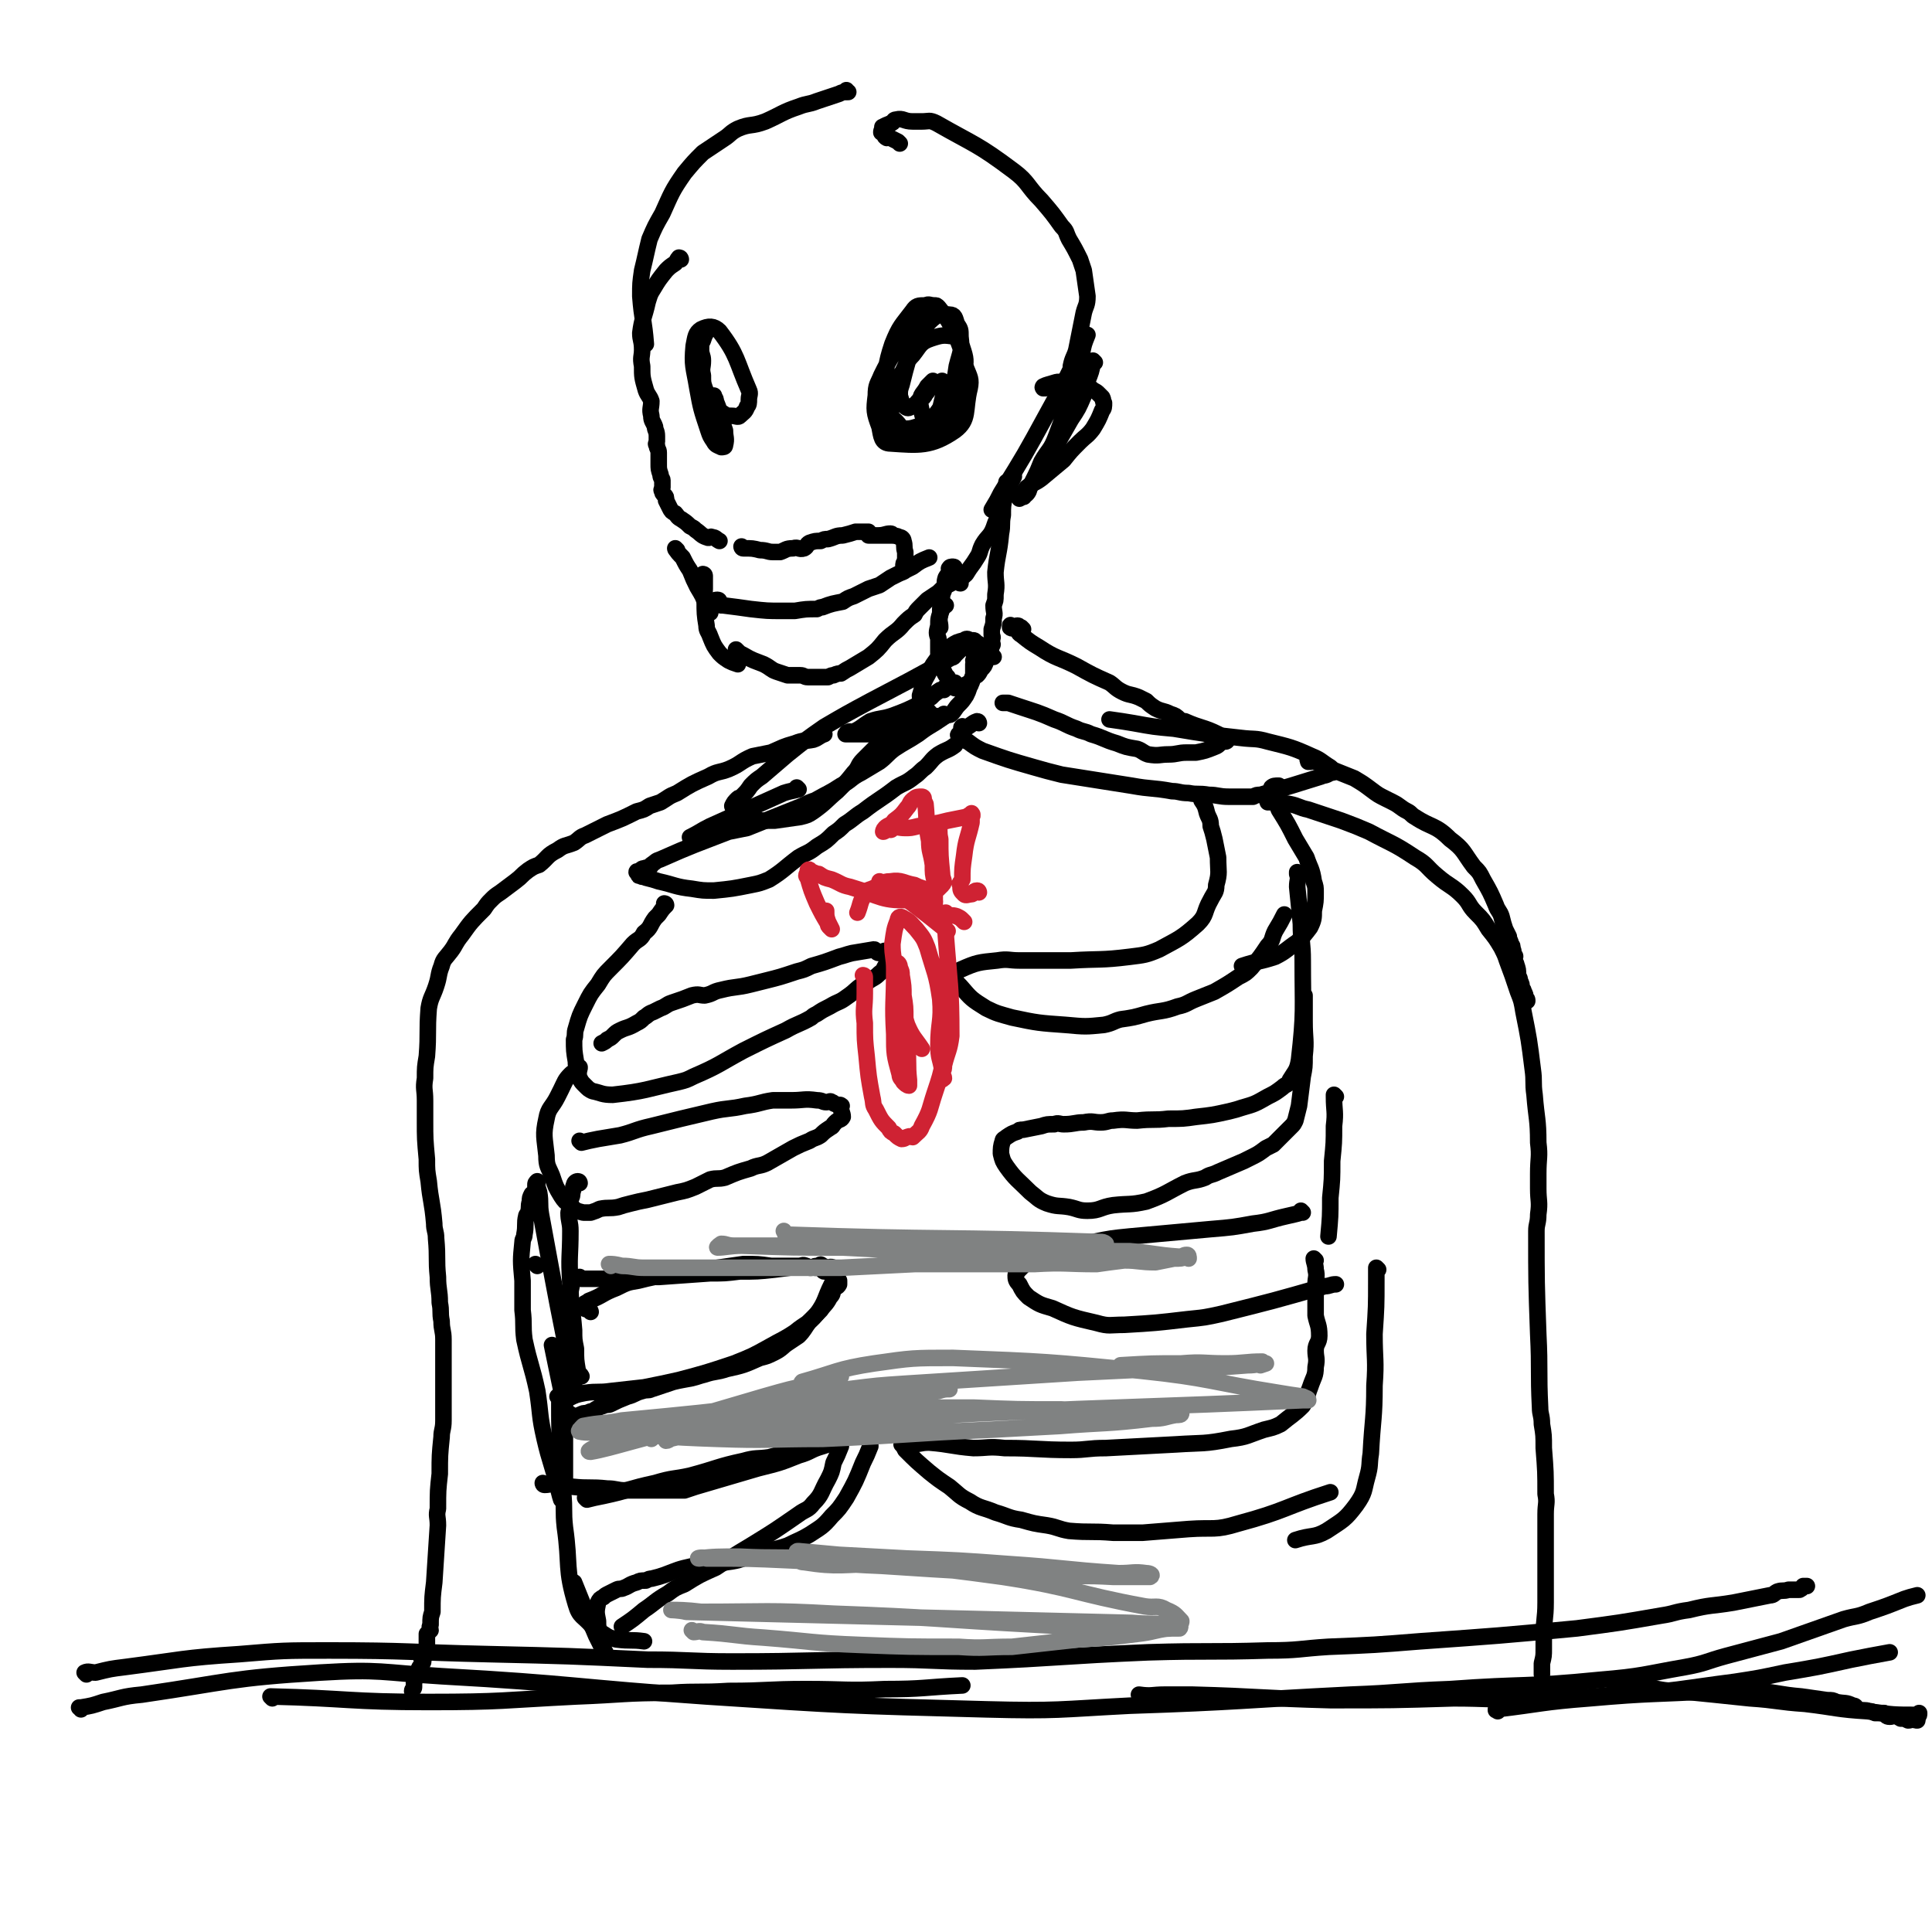 <svg viewBox='0 0 1050 1050' version='1.1' xmlns='http://www.w3.org/2000/svg' xmlns:xlink='http://www.w3.org/1999/xlink'><g fill='none' stroke='#000000' stroke-width='9' stroke-linecap='round' stroke-linejoin='round'><path d='M461,50c0,0 -1,0 -1,-1 0,0 0,1 1,1 0,0 0,0 0,0 -3,0 -3,0 -5,1 -6,2 -6,2 -12,4 -5,2 -5,1 -10,3 -9,3 -9,4 -18,8 -8,3 -8,1 -15,4 -4,2 -4,3 -7,5 -6,4 -6,4 -12,8 -5,5 -5,5 -10,11 -7,10 -7,11 -12,22 -4,7 -4,7 -7,14 -2,8 -2,9 -4,17 -1,7 -1,7 -1,14 1,13 2,13 3,26 '/><path d='M370,141c0,0 -1,0 -1,-1 0,0 0,1 1,1 0,0 0,0 0,0 0,0 0,-1 -1,-1 -1,1 -1,2 -2,3 -3,2 -3,2 -5,4 -4,5 -4,5 -7,10 -2,3 -2,4 -3,7 -2,9 -3,9 -4,17 0,4 1,4 1,9 0,4 -1,4 0,9 0,6 0,6 2,13 1,3 2,3 3,6 0,4 -1,4 0,8 0,3 1,3 2,6 0,2 1,2 1,5 0,1 0,1 0,3 0,1 -1,1 0,2 0,2 1,2 1,4 0,2 0,2 0,4 0,1 0,1 0,2 0,3 0,3 1,6 0,2 1,2 1,3 0,1 0,1 0,2 0,1 0,1 0,2 0,1 -1,1 0,2 0,1 0,1 1,2 1,1 1,1 1,3 1,2 1,2 2,4 1,2 1,2 3,3 1,1 1,2 3,3 3,2 3,2 5,4 2,1 2,1 3,2 3,2 3,3 6,4 2,1 2,-1 3,0 2,0 2,1 4,2 '/><path d='M404,298c0,0 -1,-1 -1,-1 0,0 0,1 1,1 0,0 0,0 0,0 5,0 5,0 9,1 4,0 4,1 7,1 2,0 2,0 4,0 3,-1 3,-2 7,-2 3,-1 3,1 6,0 2,-1 1,-2 3,-3 3,-1 3,-1 6,-1 2,-1 2,-1 4,-1 4,-1 4,-2 8,-2 4,-1 4,-1 7,-2 4,0 4,0 7,0 '/><path d='M383,313c0,0 -1,-1 -1,-1 0,0 1,0 1,1 0,3 0,3 0,7 0,3 -1,3 0,7 0,6 0,7 1,13 0,3 1,3 2,6 2,5 2,5 5,9 2,2 2,2 5,4 2,1 2,1 5,2 '/><path d='M391,327c0,0 0,-1 -1,-1 -2,0 -3,1 -4,1 0,0 1,-1 2,0 1,0 0,1 1,1 2,1 2,1 4,1 8,1 8,1 15,2 9,1 9,1 17,1 4,0 4,0 7,0 6,-1 6,-1 12,-1 2,-1 2,-1 3,-1 5,-2 6,-2 11,-3 3,-2 3,-2 6,-3 2,-1 2,-1 4,-2 2,-1 2,-1 4,-2 3,-1 3,-1 6,-2 3,-2 3,-2 6,-4 2,-1 2,-1 4,-2 2,-1 3,-1 4,-2 2,-1 2,-1 4,-2 4,-3 4,-3 9,-5 '/><path d='M401,354c0,0 -1,-1 -1,-1 0,0 0,1 1,1 0,0 0,0 0,0 1,1 1,1 3,2 5,3 6,3 11,5 4,2 4,3 7,4 3,1 3,1 6,2 2,0 2,0 4,0 2,0 2,0 3,0 2,0 2,1 4,1 4,0 4,0 7,0 2,0 2,0 4,0 2,-1 2,-1 3,-1 2,-1 3,-1 4,-1 3,-2 3,-2 5,-3 5,-3 5,-3 10,-6 5,-4 5,-4 9,-9 5,-5 6,-4 10,-9 3,-3 3,-3 6,-5 1,-2 1,-2 3,-4 2,-2 2,-2 4,-4 3,-2 3,-2 6,-4 3,-3 3,-3 7,-5 '/><path d='M485,291c0,0 0,-1 -1,-1 -3,0 -3,1 -7,1 -1,0 -1,0 -2,0 0,0 0,0 -1,0 0,0 0,0 -1,0 0,0 0,0 -1,0 0,0 0,0 1,0 1,0 1,0 2,0 3,0 3,0 5,0 2,0 2,0 3,0 3,0 4,0 6,1 1,0 2,1 2,2 1,3 0,3 1,6 0,3 0,3 0,5 -1,1 -1,1 -1,3 '/><path d='M522,317c0,0 -1,-1 -1,-1 0,0 0,1 1,1 0,0 0,0 0,0 0,0 -1,0 -1,-1 1,-2 2,-2 4,-4 3,-5 3,-4 6,-9 2,-3 1,-3 3,-7 3,-5 4,-4 6,-9 1,-3 1,-3 2,-5 1,-5 1,-5 3,-9 1,-2 1,-2 2,-4 1,-3 1,-3 2,-6 1,-2 1,-2 2,-4 '/><path d='M489,78c0,0 0,0 -1,-1 -2,-1 -2,-1 -4,-2 -1,-1 -1,0 -2,0 -2,-1 -1,-2 -2,-3 -1,0 -1,0 -1,0 0,-1 0,-1 1,-2 0,0 0,0 0,-1 0,0 -1,0 0,0 1,-1 2,-1 4,-2 2,0 1,-2 3,-2 4,-1 4,1 9,1 2,0 2,0 5,0 4,0 4,-1 8,1 21,12 22,11 42,26 8,6 7,8 15,16 6,7 6,7 11,14 3,3 2,3 4,7 3,5 3,5 6,11 1,3 1,3 2,6 1,7 1,7 2,14 0,5 -1,5 -2,9 -2,10 -2,10 -4,20 -1,4 -2,4 -3,9 '/><path d='M568,211c0,0 -1,-1 -1,-1 0,0 0,1 0,1 0,0 0,0 0,0 1,0 -1,0 0,-1 2,-1 3,-1 6,-2 3,-1 3,0 6,0 3,0 3,-1 6,0 3,0 3,1 6,2 2,1 2,1 3,2 2,1 2,1 3,2 1,1 1,1 2,2 1,2 0,2 1,3 0,2 0,3 -1,4 -2,5 -2,5 -5,10 -3,4 -4,4 -7,7 -5,5 -5,5 -9,10 -6,5 -6,5 -12,10 -4,3 -4,2 -8,5 -2,3 -2,3 -4,6 '/><path d='M595,197c0,0 -1,-1 -1,-1 0,0 0,1 0,1 0,0 0,0 0,0 1,0 0,-1 0,-1 0,0 0,1 0,1 0,0 0,0 0,0 -1,5 -1,5 -3,10 -1,4 -1,4 -2,8 -3,7 -3,7 -7,13 -4,7 -4,7 -8,14 -6,10 -7,10 -12,19 -2,3 -2,3 -3,6 -1,2 -2,2 -3,3 0,0 1,0 0,0 0,0 -1,0 -1,0 1,-1 2,-1 3,-3 2,-3 2,-3 4,-7 2,-4 2,-4 4,-9 4,-7 5,-6 8,-14 6,-16 6,-16 11,-33 2,-6 1,-6 3,-12 1,-5 1,-5 3,-10 0,0 -1,0 -1,0 0,0 0,0 0,0 0,1 1,1 0,2 -10,21 -10,21 -21,41 -12,22 -12,22 -25,43 -2,4 -2,4 -5,9 '/><path d='M502,173c0,0 -1,0 -1,-1 0,0 0,1 1,1 0,0 0,0 0,0 0,0 -1,0 -1,-1 0,0 0,1 1,1 0,0 0,0 0,0 -3,2 -4,1 -6,4 -6,7 -6,8 -11,16 -3,5 -3,5 -6,11 -2,5 -3,5 -3,11 -1,8 -1,9 2,17 1,5 1,9 6,9 15,1 22,2 35,-7 8,-6 5,-11 8,-23 1,-5 0,-6 -2,-11 -3,-12 -3,-12 -8,-23 -3,-5 -3,-5 -7,-10 -1,-1 -1,-1 -2,-1 -3,0 -3,-1 -5,0 -4,0 -5,0 -7,3 -6,8 -7,8 -11,18 -4,12 -3,13 -5,26 -1,6 -1,7 1,13 1,5 2,5 6,10 2,2 3,2 6,2 6,0 7,0 13,-3 4,-1 4,-2 7,-5 3,-3 3,-3 4,-6 3,-5 4,-5 6,-10 1,-5 1,-6 1,-12 1,-6 1,-7 -1,-13 -1,-3 -1,-5 -4,-6 -6,-1 -7,-1 -13,1 -6,2 -6,4 -10,9 -4,4 -3,5 -6,10 -3,5 -3,5 -5,11 -1,5 -1,5 -1,10 0,3 1,3 3,5 2,2 2,3 4,4 3,0 4,0 7,-1 4,-1 5,0 7,-3 7,-7 6,-8 11,-16 3,-7 3,-7 4,-14 2,-8 3,-8 2,-16 0,-4 0,-4 -2,-7 -1,-3 -1,-5 -4,-5 -6,-1 -8,1 -12,5 -5,3 -4,4 -7,10 -4,11 -4,11 -7,23 -1,3 -1,3 -1,6 1,3 1,5 3,6 1,1 2,1 3,0 3,-1 3,-2 5,-4 2,-1 2,-1 3,-3 2,-2 1,-2 3,-5 0,-1 1,-2 1,-2 -1,1 -2,2 -3,3 -2,4 -4,4 -4,9 1,6 3,15 6,13 4,-2 5,-11 8,-22 0,-1 -1,-1 -2,-3 '/><path d='M385,179c0,0 -1,0 -1,-1 0,0 0,1 1,1 0,0 0,0 0,0 -2,3 -2,3 -3,6 -1,2 -1,2 -1,5 0,3 1,3 1,6 0,4 -1,4 0,8 0,4 0,4 1,7 2,5 2,5 5,10 2,2 2,2 4,3 3,2 3,2 6,2 2,0 3,1 4,0 2,-2 3,-2 4,-5 1,-1 1,-2 1,-4 0,-2 1,-3 0,-5 -7,-16 -6,-19 -16,-32 -3,-3 -6,-3 -10,-1 -3,2 -3,4 -4,9 -1,11 0,11 2,23 2,11 2,11 6,23 1,3 1,3 3,6 1,2 2,2 4,3 1,0 2,0 2,-1 1,-4 0,-4 0,-8 -1,-3 -1,-3 -2,-6 -1,-5 -1,-5 -3,-10 0,-2 -1,-2 -2,-3 0,0 1,0 1,0 '/><path d='M548,263c0,0 -1,-1 -1,-1 0,0 0,1 0,1 0,0 0,0 0,0 0,4 0,3 -1,7 -1,5 -1,5 -1,10 -1,5 0,5 -1,10 -1,11 -2,11 -3,21 0,6 1,6 0,12 0,4 0,3 -1,6 0,4 1,4 0,7 0,3 0,3 -1,6 0,2 0,2 0,3 1,2 0,2 0,3 0,2 1,2 0,3 -1,4 -1,4 -3,8 -1,3 -1,3 -3,5 -1,2 -1,2 -2,3 -1,0 -1,0 -2,1 0,1 0,1 -1,2 -1,1 -1,1 -3,2 -1,1 -1,0 -2,1 0,0 0,1 -1,1 -1,0 -1,0 -2,0 0,0 0,0 -1,0 -1,-1 -1,-1 -2,-1 -1,-2 -1,-3 -2,-5 -1,-1 -1,-1 -2,-3 -1,-3 -1,-3 -2,-6 0,-2 0,-2 -1,-4 0,-4 0,-4 0,-8 -1,-3 -1,-3 0,-7 0,-4 0,-4 2,-9 0,-1 1,-1 2,-2 '/><path d='M519,309c0,0 0,-1 -1,-1 -1,0 -2,0 -2,1 -1,0 1,0 1,1 -1,2 -2,2 -3,4 -1,3 0,3 -1,6 0,2 -1,2 -1,4 -1,5 -1,5 -1,10 -1,4 0,4 0,7 '/><path d='M540,357c0,0 -1,0 -1,-1 -1,-1 0,-1 -1,-2 -1,-1 -1,0 -2,-1 -1,0 -1,0 -2,0 -1,-1 -1,-2 -2,-3 0,0 0,0 -1,0 -2,-2 -2,-2 -4,-2 -1,-1 -2,-1 -3,0 -4,1 -4,1 -7,3 -3,2 -4,2 -6,5 -4,5 -4,5 -7,11 -3,5 -2,5 -4,11 0,1 0,1 1,2 1,4 1,4 4,7 1,2 1,2 3,2 2,1 2,0 4,0 1,0 1,0 2,0 2,-1 2,0 3,-1 2,-2 2,-3 4,-5 2,-2 2,-2 4,-5 1,-2 1,-2 2,-5 1,-1 0,-1 1,-2 0,-2 0,-2 1,-4 0,-3 0,-3 0,-6 1,-1 0,-1 0,-2 1,-1 2,-1 2,-2 0,-1 -1,-1 -2,-2 0,0 0,0 0,0 '/><path d='M500,387c0,0 -1,-1 -1,-1 0,0 0,0 1,1 0,0 0,0 0,0 0,0 -1,-1 -1,-1 '/><path d='M484,397c0,0 0,-1 -1,-1 -3,1 -3,1 -7,2 -2,1 -2,1 -3,1 -3,0 -3,0 -6,0 -1,0 -1,0 -2,0 -1,0 -1,0 -2,0 -1,0 -1,0 -2,0 0,0 0,0 -1,0 0,0 -1,0 0,0 0,-1 0,-1 1,-1 1,-1 1,0 2,0 5,-2 5,-3 10,-6 6,-2 6,-1 12,-3 8,-3 8,-3 16,-7 2,-1 2,-1 5,-3 2,-2 2,-2 5,-4 1,0 1,0 2,0 1,-1 0,-1 1,-2 1,0 1,0 3,0 0,0 1,0 1,0 0,-1 -1,-1 0,-1 0,-1 0,0 1,0 0,0 0,0 0,0 -1,-1 0,-1 0,-1 '/><path d='M530,349c0,0 0,-1 -1,-1 -3,1 -3,2 -6,4 -2,2 -2,2 -4,4 -1,2 -2,1 -3,2 -22,12 -22,12 -43,23 -13,7 -13,7 -25,14 -10,7 -10,7 -20,15 -7,6 -7,6 -14,12 -3,2 -3,2 -6,5 -2,3 -2,3 -5,6 0,1 -1,0 -2,1 -2,2 -2,2 -3,4 0,0 0,1 1,1 1,2 1,2 2,3 1,1 1,2 3,2 5,1 5,1 10,2 4,0 4,0 7,0 7,-1 7,-1 14,-2 4,-1 4,-1 7,-3 7,-5 7,-6 13,-11 5,-5 5,-5 9,-10 3,-3 2,-4 5,-7 4,-4 4,-4 8,-8 7,-6 7,-6 14,-11 4,-3 4,-2 8,-4 '/><path d='M556,342c0,0 0,0 -1,-1 -1,0 -1,-1 -2,-1 -1,0 -2,1 -3,1 0,0 -1,-2 -1,-1 0,0 0,1 0,1 1,1 2,0 3,1 2,1 1,2 3,3 5,4 5,4 10,7 9,6 10,5 20,10 9,5 9,5 18,9 3,2 3,3 7,5 4,2 4,1 9,3 2,1 2,1 4,2 2,2 2,2 5,4 4,2 4,1 8,3 3,1 3,1 5,3 2,1 2,1 3,1 9,4 10,3 18,7 2,1 2,2 4,3 0,0 1,0 1,0 0,0 0,1 -1,1 0,0 0,-1 -1,0 -3,1 -2,2 -5,3 -5,2 -5,2 -10,3 -2,0 -2,0 -5,0 -5,0 -5,1 -10,1 -5,0 -5,1 -11,0 -3,-1 -3,-2 -6,-3 -6,-1 -6,-1 -11,-3 -7,-2 -7,-3 -14,-5 -4,-2 -4,-1 -8,-3 -6,-2 -6,-3 -12,-5 -9,-4 -10,-4 -19,-7 -3,-1 -3,-1 -6,-2 -1,0 -1,0 -3,0 '/><path d='M514,389c0,0 -1,-1 -1,-1 0,0 0,0 1,1 0,0 0,0 0,0 -3,2 -3,2 -6,4 -5,3 -5,3 -9,6 -6,4 -7,4 -13,8 -4,3 -4,4 -8,7 -5,3 -5,3 -10,6 -6,3 -5,4 -11,7 -6,4 -7,4 -14,8 -3,1 -3,1 -7,3 -5,2 -5,2 -10,4 -5,2 -5,2 -10,4 -5,2 -5,2 -10,4 -5,1 -5,1 -10,2 -18,7 -19,7 -37,15 -3,1 -2,1 -5,3 0,0 0,1 -1,1 -1,1 -1,0 -3,1 -1,0 -1,0 -2,1 0,0 0,1 0,1 -1,0 -2,-1 -2,0 0,0 0,0 1,1 0,1 0,1 1,1 1,1 2,0 3,1 4,1 4,1 7,2 9,2 9,3 18,4 6,1 6,1 12,1 10,-1 10,-1 20,-3 5,-1 5,-1 10,-3 8,-5 8,-6 16,-12 5,-3 5,-2 10,-6 5,-3 5,-3 9,-7 3,-2 3,-2 6,-5 5,-3 5,-4 10,-7 9,-7 9,-6 18,-13 5,-3 5,-2 10,-6 3,-2 3,-3 6,-5 4,-4 3,-4 7,-7 5,-3 5,-2 9,-5 '/><path d='M532,393c0,0 0,-1 -1,-1 -3,1 -4,3 -7,4 -1,0 -1,-2 -1,-1 -1,0 0,1 -1,3 0,1 -2,1 -1,2 2,2 2,2 5,3 4,3 4,3 8,5 14,5 14,5 28,9 7,2 7,2 15,4 19,3 19,3 38,6 11,2 11,1 22,3 4,0 4,1 9,1 5,1 5,0 11,1 5,0 5,1 11,1 4,0 4,0 8,0 3,0 3,0 5,0 2,-1 2,-1 4,-1 17,-5 17,-5 33,-10 2,-1 2,0 5,-2 1,0 2,0 2,-1 -1,-1 -1,-1 -2,-2 -5,-3 -5,-4 -10,-6 -11,-5 -12,-5 -24,-8 -7,-2 -7,-1 -15,-2 -18,-2 -18,-2 -36,-5 -11,-1 -11,-1 -22,-3 -6,-1 -6,-1 -13,-2 '/><path d='M434,429c0,0 -1,-1 -1,-1 0,0 1,1 1,1 -4,1 -5,1 -8,2 -20,9 -20,9 -40,18 -6,3 -5,3 -11,6 '/><path d='M362,492c0,0 -1,-1 -1,-1 0,0 1,0 1,1 -2,2 -2,2 -4,5 -1,1 -1,1 -2,2 -3,4 -2,5 -6,8 -2,4 -3,3 -6,6 -6,7 -6,7 -12,13 -4,4 -4,4 -7,9 -4,5 -4,5 -7,11 -3,6 -3,6 -5,13 -1,3 0,3 -1,6 0,6 0,6 1,12 0,2 0,2 1,4 1,2 0,3 1,5 1,2 1,2 3,4 2,2 2,2 4,3 5,1 5,2 11,2 18,-2 18,-3 36,-7 4,-1 4,-1 8,-3 14,-6 14,-7 27,-14 12,-6 12,-6 23,-11 7,-4 7,-3 14,-7 1,-1 1,-1 3,-2 3,-2 3,-2 7,-4 5,-3 5,-2 9,-5 6,-4 5,-5 11,-8 4,-3 4,-2 7,-5 3,-2 2,-3 4,-5 1,-1 2,-1 3,-3 0,0 0,0 0,-1 -1,-1 -1,-2 -3,-3 -2,-1 -2,1 -4,1 -2,0 -2,-2 -3,-2 -6,1 -6,1 -12,2 -4,1 -3,1 -7,2 -8,3 -8,3 -15,5 -4,2 -4,2 -8,3 -9,3 -9,3 -17,5 -4,1 -4,1 -8,2 -8,2 -8,1 -16,3 -5,1 -4,2 -9,3 -3,0 -3,-1 -7,0 -5,2 -5,2 -11,4 -3,1 -3,2 -6,3 -2,1 -2,1 -4,2 -3,1 -3,2 -5,3 -2,2 -2,2 -4,3 -5,3 -5,2 -9,4 -2,1 -2,1 -4,3 -1,1 -1,1 -3,2 -1,1 -1,1 -3,2 '/><path d='M654,435c0,0 -1,-1 -1,-1 0,0 0,0 0,1 0,0 0,0 0,0 2,3 2,3 3,7 1,3 2,3 2,7 1,3 1,3 2,7 1,5 1,5 2,10 0,8 1,8 -1,15 0,4 -1,4 -3,8 -4,7 -2,8 -7,13 -9,8 -10,8 -21,14 -7,3 -8,3 -16,4 -16,2 -16,1 -32,2 -14,0 -14,0 -28,0 -6,0 -6,-1 -12,0 -10,1 -11,1 -20,5 -2,1 -3,2 -3,4 0,2 1,3 3,5 6,7 6,7 14,12 6,3 7,3 14,5 14,3 15,3 29,4 11,1 11,1 21,0 5,-1 5,-2 9,-3 7,-1 7,-1 14,-3 8,-2 9,-1 17,-4 5,-1 5,-2 10,-4 5,-2 5,-2 10,-4 7,-4 7,-4 13,-8 4,-2 4,-2 7,-5 5,-6 5,-6 9,-12 3,-3 2,-4 4,-8 3,-5 3,-5 5,-9 '/><path d='M696,428c0,0 -1,-1 -1,-1 -2,0 -3,0 -4,1 -1,2 1,3 2,5 1,4 1,4 2,7 5,8 5,8 9,16 3,5 3,5 6,10 2,6 3,6 4,13 1,3 1,3 1,6 0,5 0,5 -1,10 0,4 0,5 -2,9 -3,4 -3,4 -7,8 -6,4 -6,5 -12,8 -9,3 -9,2 -18,5 '/><path d='M316,621c0,0 -1,-1 -1,-1 0,0 0,0 1,1 0,0 0,0 0,0 4,-1 4,-1 9,-2 6,-1 6,-1 12,-2 8,-2 8,-3 17,-5 16,-4 16,-4 33,-8 9,-2 9,-1 18,-3 8,-1 8,-2 15,-3 5,0 5,0 10,0 7,0 7,-1 14,0 3,0 3,1 5,1 2,0 2,-1 3,0 1,0 1,1 2,1 2,1 3,0 3,1 1,0 0,0 0,1 0,2 1,3 1,5 -1,2 -2,1 -4,3 -2,2 -1,2 -3,3 -3,2 -3,2 -5,4 -3,2 -3,1 -6,3 -5,2 -5,2 -9,4 -7,4 -7,4 -14,8 -4,2 -5,1 -9,3 -7,2 -7,2 -14,5 -4,1 -4,0 -8,1 -4,2 -4,2 -8,4 -5,2 -5,2 -10,3 -8,2 -8,2 -16,4 -5,1 -5,1 -9,2 -4,1 -4,1 -7,2 -5,1 -5,0 -10,1 -2,1 -2,1 -5,2 -2,0 -2,0 -4,0 -4,-1 -4,-1 -7,-4 -3,-2 -3,-2 -5,-5 -3,-5 -3,-5 -5,-11 -2,-5 -3,-5 -3,-11 -1,-10 -2,-11 0,-20 1,-6 3,-6 6,-12 1,-2 1,-2 2,-4 2,-4 2,-5 5,-8 2,-2 2,-1 4,-2 1,-1 1,-1 1,-2 '/><path d='M706,475c0,0 -1,-1 -1,-1 0,0 0,0 0,1 1,3 0,3 0,7 1,10 1,10 2,20 0,10 1,10 1,20 0,27 1,28 -2,54 -1,6 -2,6 -5,11 -1,3 -2,2 -4,4 -4,3 -4,3 -8,5 -7,4 -7,4 -14,6 -3,1 -3,1 -7,2 -9,2 -9,2 -18,3 -7,1 -7,1 -15,1 -8,1 -8,0 -17,1 -6,0 -6,-1 -13,0 -3,0 -3,1 -7,1 -4,0 -4,-1 -9,0 -5,0 -5,1 -11,1 -2,0 -3,-1 -5,0 -4,0 -4,0 -7,1 -5,1 -5,1 -10,2 -2,0 -2,0 -3,1 -3,1 -3,1 -6,3 -1,1 -2,1 -2,2 -1,3 -1,4 -1,7 1,4 1,4 3,7 5,7 6,7 13,14 4,3 4,4 9,6 6,2 6,1 12,2 5,1 5,2 10,2 7,0 7,-2 14,-3 9,-1 9,0 18,-2 11,-4 11,-5 21,-10 5,-2 6,-1 11,-3 3,-2 3,-1 7,-3 7,-3 7,-3 14,-6 2,-1 2,-1 4,-2 4,-2 4,-2 8,-5 2,-1 2,-1 4,-2 3,-3 3,-3 6,-6 2,-2 2,-2 4,-4 1,-1 1,-1 2,-3 1,-4 1,-4 2,-8 1,-8 1,-8 2,-16 1,-5 1,-5 1,-11 1,-9 0,-9 0,-19 0,-5 0,-5 0,-10 0,-2 0,-2 0,-4 '/><path d='M292,688c0,0 -1,-1 -1,-1 '/><path d='M315,643c0,0 0,-1 -1,-1 -1,0 -2,1 -2,2 -1,2 0,2 -1,4 0,2 0,2 -1,4 0,3 0,3 -1,7 0,5 1,5 1,10 0,14 -1,14 0,28 0,13 1,13 2,26 0,5 0,5 1,10 0,6 0,6 1,12 0,2 1,1 2,3 '/><path d='M321,713c0,0 0,-1 -1,-1 -1,-1 -2,0 -2,-1 -1,-1 -1,-2 -1,-2 1,-1 2,-1 3,-2 8,-3 7,-4 15,-7 6,-3 6,-3 12,-4 8,-2 8,-2 16,-3 14,-2 14,-2 27,-4 7,-1 7,-1 14,-2 8,0 8,0 15,1 5,0 5,0 9,0 1,0 1,0 2,0 2,0 2,0 5,0 1,0 1,-1 3,0 1,0 1,1 2,1 2,0 2,-1 3,0 2,0 2,0 4,1 1,0 0,1 1,1 2,0 2,0 3,1 2,0 2,0 3,1 1,0 1,0 1,1 0,1 0,1 1,2 0,1 0,1 0,2 -1,2 -2,1 -3,3 -1,2 0,2 -2,4 -2,4 -3,4 -5,7 -3,3 -3,3 -6,6 -3,4 -3,5 -6,8 -3,2 -3,2 -6,4 -3,2 -3,3 -7,5 -4,2 -4,2 -8,3 -9,4 -9,4 -18,6 -6,2 -6,1 -12,3 -4,1 -3,1 -7,2 -5,1 -6,1 -10,2 -6,2 -6,2 -12,4 -2,1 -2,0 -5,1 -4,1 -4,2 -8,3 -5,2 -5,2 -9,4 -2,1 -2,0 -4,1 -3,1 -3,1 -6,3 -1,0 -1,0 -3,1 -2,0 -2,0 -4,1 -1,0 -1,1 -2,1 -2,0 -2,-1 -4,-2 0,0 -1,1 -1,1 -4,-18 -4,-19 -8,-38 '/><path d='M708,659c0,0 -1,-1 -1,-1 0,0 0,0 0,1 0,0 0,0 0,0 1,0 0,-1 0,-1 0,0 1,1 0,1 -3,1 -4,1 -8,2 -9,2 -9,3 -18,4 -11,2 -11,2 -23,3 -22,2 -22,2 -44,4 -10,1 -10,1 -20,3 -13,3 -13,3 -25,6 -5,2 -5,2 -9,4 -1,0 -1,1 -1,1 -1,0 -1,0 -2,1 -2,2 -2,2 -4,4 0,1 -1,1 -1,2 0,2 0,3 2,5 2,4 2,4 5,7 6,4 6,4 13,6 11,5 11,5 24,8 7,2 7,1 15,1 17,-1 17,-1 34,-3 10,-1 10,-1 19,-3 28,-7 28,-7 56,-15 3,0 3,-1 6,-1 '/><path d='M726,596c0,0 -1,-1 -1,-1 0,0 0,0 0,1 0,0 0,0 0,0 0,8 1,8 0,16 0,9 0,9 -1,19 0,10 0,10 -1,20 0,10 0,10 -1,21 '/></g>
<g fill='none' stroke='#CF2233' stroke-width='9' stroke-linecap='round' stroke-linejoin='round'><path d='M508,490c0,0 -1,-1 -1,-1 0,0 0,0 1,1 0,0 0,0 0,0 0,0 -1,0 -1,-1 -1,-2 0,-2 -2,-4 -1,-1 -1,-1 -3,-2 -3,-1 -3,-1 -5,-2 -6,-1 -7,-3 -13,-2 -5,0 -5,2 -10,4 -3,1 -3,1 -4,3 -3,5 -2,5 -4,10 '/><path d='M479,480c0,0 -1,-1 -1,-1 0,0 0,0 1,1 0,0 0,0 0,0 0,0 -1,-1 -1,-1 0,0 0,1 1,1 2,1 3,1 6,3 15,11 15,11 30,23 '/><path d='M470,531c0,0 -1,-1 -1,-1 0,0 1,0 1,1 0,4 0,4 0,9 0,8 -1,8 0,16 0,9 0,9 1,18 1,11 1,11 3,22 1,4 0,4 2,7 3,6 3,6 7,10 1,2 1,2 3,3 2,2 2,2 4,3 2,0 2,-1 3,-1 2,-1 2,0 3,0 3,-3 4,-3 5,-6 5,-9 4,-9 7,-18 3,-9 3,-9 5,-18 1,-3 0,-3 1,-6 0,-4 0,-4 1,-9 0,-3 0,-3 0,-5 -1,-2 0,-2 0,-3 '/><path d='M524,501c0,0 0,0 -1,-1 -1,-1 -1,-1 -3,-2 -3,-1 -3,0 -5,-1 -1,0 -1,-1 -1,-1 -1,1 -1,2 -2,3 0,1 0,1 1,2 0,4 1,4 1,7 2,27 3,28 3,55 -1,8 -2,8 -4,16 0,2 0,2 -1,4 0,1 1,2 1,3 -1,1 -2,1 -2,1 0,-2 1,-3 1,-6 -1,-6 -2,-6 -2,-13 0,-12 2,-13 1,-25 -2,-14 -3,-14 -7,-28 -2,-5 -2,-5 -6,-10 -3,-3 -3,-4 -7,-6 -1,-1 -3,-1 -3,1 -2,5 -2,6 -3,13 0,7 1,7 1,14 0,18 -1,18 0,35 0,11 0,11 3,22 0,2 1,2 2,4 1,1 2,2 3,2 0,0 0,-2 0,-3 -1,-9 0,-9 -1,-18 0,-8 0,-8 -1,-15 0,-7 0,-7 -1,-13 0,-5 0,-5 -1,-11 0,-2 0,-2 -1,-4 0,-2 -1,-3 -2,-3 0,1 0,3 1,5 1,8 1,8 3,17 1,6 0,6 2,12 3,7 4,7 8,13 '/><path d='M532,485c0,0 0,-1 -1,-1 -2,0 -2,2 -3,2 -2,0 -3,1 -4,0 -2,-2 -2,-2 -2,-5 -1,-1 0,-1 1,-3 0,-6 0,-6 1,-13 1,-9 2,-9 4,-18 0,-2 0,-2 0,-3 1,-1 0,-1 0,-1 0,-1 0,-1 0,-1 0,0 1,1 0,1 0,0 0,0 -1,0 -1,0 -1,1 -2,1 -5,1 -5,1 -10,2 -8,2 -8,2 -16,3 -4,1 -4,1 -7,1 -4,0 -4,-1 -7,0 -1,0 0,1 -1,1 -1,0 -1,-1 -2,0 -1,0 -1,1 -2,1 0,0 0,-1 1,-2 2,-2 3,-1 5,-4 4,-3 4,-3 7,-7 2,-2 1,-3 4,-5 1,-1 2,-1 4,-1 0,0 1,0 1,1 0,1 0,1 1,3 1,10 0,10 2,20 0,6 1,6 2,13 0,5 0,5 1,9 0,4 0,4 0,8 -1,2 0,2 0,3 0,1 0,1 0,3 0,0 0,0 0,0 0,-4 0,-4 0,-8 0,-7 0,-7 0,-14 0,-6 -1,-6 0,-11 0,-6 0,-7 1,-12 0,-1 1,-1 1,0 1,3 0,4 1,8 0,9 0,9 1,19 0,3 2,4 0,6 -6,6 -8,8 -16,8 -17,1 -17,-2 -34,-7 -5,-1 -5,-2 -10,-4 -4,-1 -4,-1 -7,-3 -2,0 -2,-1 -4,-1 -1,-1 -1,-2 -2,-1 0,0 0,0 0,1 -1,2 -1,2 0,3 2,7 2,7 5,14 3,6 3,6 6,11 0,1 0,1 1,2 0,0 1,1 1,1 -1,-2 -1,-2 -2,-4 -1,-3 -1,-3 -1,-6 '/></g>
<g fill='none' stroke='#000000' stroke-width='9' stroke-linecap='round' stroke-linejoin='round'><path d='M715,685c0,0 -1,-1 -1,-1 0,2 1,3 1,6 1,4 0,4 0,8 0,8 0,8 0,17 1,5 2,5 2,11 0,4 -2,4 -2,8 0,4 1,4 0,9 0,5 -1,5 -3,11 -2,5 -1,5 -4,10 -5,5 -6,5 -12,10 -4,2 -5,2 -9,3 -9,3 -9,4 -18,5 -15,3 -15,2 -30,3 -19,1 -19,1 -38,2 -10,0 -10,1 -19,1 -18,0 -18,-1 -36,-1 -9,-1 -9,0 -17,0 -12,-1 -12,-2 -24,-3 -5,0 -5,1 -10,1 -1,-1 -1,-2 -2,-2 -1,0 -1,1 -2,2 0,0 -1,-1 -1,0 1,1 1,1 2,3 6,6 6,6 13,12 5,4 5,4 11,8 5,4 5,5 11,8 6,4 7,3 14,6 7,2 7,3 14,4 7,2 7,2 14,3 6,1 6,2 12,3 12,1 12,0 24,1 8,0 8,0 16,0 13,-1 13,-1 25,-2 14,-1 14,1 27,-3 26,-7 25,-9 50,-17 '/><path d='M749,690c0,0 -1,-1 -1,-1 0,2 0,3 0,7 0,14 0,14 -1,29 0,14 1,14 0,28 0,18 -1,18 -2,37 -1,6 0,6 -2,13 -2,7 -1,8 -6,15 -6,8 -7,8 -16,14 -7,4 -8,2 -17,5 '/><path d='M304,760c0,0 -1,-1 -1,-1 0,0 0,0 1,1 0,0 0,0 0,0 0,2 0,2 0,4 0,13 0,13 1,26 0,11 1,11 1,21 1,10 0,10 1,19 3,21 0,22 6,42 2,7 4,6 9,12 2,3 3,2 6,4 3,2 3,2 7,3 8,1 8,0 15,1 '/><path d='M319,815c0,0 -1,-1 -1,-1 0,0 0,0 1,1 0,0 0,0 0,0 4,-1 4,-1 9,-2 14,-3 14,-4 28,-7 10,-3 10,-2 19,-4 15,-4 15,-5 29,-8 7,-2 7,-1 14,-2 8,-2 7,-3 15,-4 6,-2 6,-1 13,-2 3,-1 3,-1 6,-2 1,0 1,0 2,1 1,0 1,0 1,0 1,0 1,-1 2,0 0,0 0,0 0,1 -2,5 -2,5 -4,9 -1,5 -1,5 -3,9 -4,7 -3,8 -8,13 -3,4 -4,3 -8,6 -13,9 -13,9 -26,17 -10,6 -10,6 -19,12 -9,4 -9,4 -17,9 -5,2 -5,2 -9,5 -7,4 -7,5 -13,9 -6,5 -6,5 -12,9 '/><path d='M47,910c0,0 -1,-1 -1,-1 2,-1 3,0 6,0 8,-2 8,-2 16,-3 31,-4 31,-5 62,-7 24,-2 24,-2 49,-2 43,0 43,1 87,2 43,1 43,1 86,3 23,0 23,1 46,1 43,0 43,-1 86,-1 23,0 23,1 46,1 47,-2 47,-3 94,-5 33,-1 33,0 65,-1 17,0 17,-1 33,-2 25,-1 25,-1 50,-3 42,-3 43,-3 85,-7 23,-3 23,-3 46,-7 7,-1 7,-2 15,-3 12,-3 12,-2 24,-4 10,-2 10,-2 20,-4 2,0 2,-1 4,-2 3,-1 3,0 6,-1 3,0 3,0 6,0 2,-1 1,-1 2,-2 1,0 1,0 2,0 '/><path d='M44,929c0,0 0,-1 -1,-1 0,0 1,0 1,0 0,0 0,0 0,0 6,-1 6,-1 12,-3 10,-2 10,-3 21,-4 48,-7 48,-9 97,-12 33,-2 33,0 66,2 72,4 72,6 144,11 76,5 76,5 152,7 39,1 39,0 78,-2 60,-2 60,-3 120,-6 27,-1 27,-2 54,-3 41,-3 41,-1 81,-5 24,-2 24,-3 47,-7 11,-2 11,-3 22,-6 15,-4 15,-4 30,-8 17,-6 17,-6 34,-12 7,-2 7,-1 14,-4 9,-3 9,-3 19,-7 3,-1 3,-1 7,-2 '/><path d='M620,922c0,0 -1,-1 -1,-1 0,0 0,0 0,0 7,1 7,0 14,0 7,0 7,0 15,0 37,1 37,2 75,3 34,0 34,0 67,-1 19,0 19,1 37,0 27,0 27,0 53,-2 32,-2 32,-3 63,-7 13,-2 13,-2 27,-5 18,-3 18,-3 36,-7 10,-2 10,-2 21,-4 '/><path d='M368,299c0,0 -1,-1 -1,-1 0,0 0,1 1,1 0,0 0,0 0,0 0,0 -1,-1 -1,-1 1,2 2,3 4,5 2,4 2,4 4,7 2,5 2,5 4,9 3,5 3,5 5,10 1,2 1,2 2,4 '/><path d='M712,414c0,0 -1,-1 -1,-1 0,0 0,0 0,1 0,0 0,0 0,0 1,0 -1,-1 0,-1 3,1 5,1 9,3 3,1 3,2 6,3 5,2 5,2 10,4 5,3 5,3 9,6 4,3 4,3 8,5 2,1 2,1 4,2 4,2 4,3 8,5 2,1 2,2 4,3 9,6 11,4 19,12 8,6 7,7 13,15 3,3 3,3 5,7 4,7 4,7 7,14 1,3 2,3 3,6 1,4 1,4 2,7 1,2 1,2 2,4 0,2 1,2 1,4 1,1 1,1 1,3 1,1 0,1 0,2 0,1 1,0 1,1 1,1 0,1 0,3 0,1 1,1 1,2 1,3 1,3 1,6 1,2 1,2 1,3 1,2 1,2 1,4 1,1 1,1 1,2 1,1 1,2 1,3 1,1 1,1 1,2 '/><path d='M690,436c0,0 -1,-1 -1,-1 0,0 0,0 0,1 0,0 0,0 0,0 1,0 -1,-1 0,-1 5,1 6,1 12,2 5,1 5,2 10,3 9,3 9,3 18,6 8,3 8,3 15,6 13,7 13,6 25,14 7,4 6,5 12,10 7,6 8,5 14,11 4,4 3,5 7,9 4,4 4,4 7,9 4,5 4,5 7,10 2,4 2,4 3,7 3,8 3,8 6,17 2,5 2,5 3,11 3,15 3,15 5,31 1,7 0,7 1,14 1,13 2,13 2,26 1,8 0,8 0,17 0,4 0,4 0,8 0,7 1,7 0,14 0,5 -1,5 -1,9 0,28 0,28 1,56 1,20 0,20 1,40 0,4 1,4 1,9 1,6 1,6 1,13 1,13 1,13 1,25 1,5 0,5 0,11 0,9 0,9 0,17 0,6 0,6 0,12 0,4 0,4 0,8 0,5 0,5 0,11 0,9 -1,9 -1,18 0,4 0,4 0,7 0,4 0,4 -1,8 0,2 0,2 0,3 0,2 0,2 0,3 '/><path d='M448,399c0,0 -1,-1 -1,-1 0,0 0,0 1,1 0,0 0,0 0,0 0,0 -1,-1 -1,-1 0,0 0,0 1,1 0,0 0,0 0,0 -3,1 -3,2 -6,3 -5,1 -5,0 -10,2 -7,2 -6,2 -13,5 -5,1 -5,1 -10,2 -7,3 -6,4 -13,7 -5,2 -6,1 -11,4 -9,4 -9,4 -17,9 -5,2 -4,2 -9,5 -3,1 -3,1 -6,2 -3,2 -3,2 -7,3 -8,4 -8,4 -16,7 -6,3 -6,3 -12,6 -3,1 -3,2 -6,4 -5,2 -5,1 -9,4 -6,3 -5,4 -10,8 -3,1 -3,1 -6,3 -4,3 -3,3 -7,6 -4,3 -4,3 -8,6 -3,2 -3,2 -5,4 -2,2 -2,2 -4,5 -7,7 -7,7 -12,14 -4,5 -3,5 -6,9 -3,4 -4,4 -5,8 -2,5 -1,5 -3,11 -2,6 -3,6 -4,12 -1,13 0,13 -1,26 -1,6 -1,6 -1,12 -1,6 0,6 0,12 0,6 0,6 0,11 0,10 0,10 1,21 0,6 0,6 1,12 1,11 2,11 3,23 0,4 1,4 1,8 1,11 0,11 1,21 0,7 1,7 1,14 1,5 0,5 1,10 0,5 1,5 1,10 0,8 0,8 0,17 0,5 0,5 0,9 0,9 0,9 0,18 0,5 -1,5 -1,9 -1,10 -1,10 -1,20 -1,9 -1,9 -1,19 -1,4 0,4 0,9 -1,16 -1,16 -2,31 -1,8 -1,8 -1,16 -1,3 -1,3 -1,7 -1,2 0,2 0,3 -1,1 -1,1 -2,2 0,3 0,3 0,6 0,1 0,1 0,2 0,2 0,2 -1,4 -1,1 -1,0 -2,1 0,1 1,1 1,2 0,1 -1,1 -1,2 -2,2 -1,2 -2,5 -1,2 -1,2 -2,4 0,1 0,1 0,2 0,0 0,0 0,1 0,1 -1,1 -1,2 0,0 0,0 0,0 '/><path d='M148,923c0,0 -1,-1 -1,-1 42,1 43,3 86,3 40,0 40,-1 80,-3 26,-1 26,-2 52,-2 15,-1 15,0 31,-1 21,0 21,-1 42,-1 22,0 22,1 43,0 21,0 21,-1 42,-2 '/><path d='M814,930c0,0 -1,-1 -1,-1 0,0 0,1 0,0 25,-3 25,-4 51,-6 34,-3 34,-2 68,-4 11,0 11,0 23,0 12,1 12,2 24,3 7,1 7,1 14,2 3,0 3,0 5,1 5,1 5,0 9,2 2,0 1,1 3,2 3,1 3,0 6,1 1,0 1,0 3,1 2,0 2,0 5,0 1,1 1,2 3,2 2,0 2,-1 3,-1 2,1 1,1 3,2 2,0 2,0 4,1 2,0 2,-1 3,-1 1,1 1,1 2,1 '/><path d='M878,916c0,0 -1,-1 -1,-1 0,0 0,0 0,0 0,0 0,0 0,0 8,1 8,1 17,2 9,1 9,2 18,2 20,2 20,2 39,4 15,1 15,2 30,3 17,2 17,3 34,4 14,2 14,2 27,2 1,1 1,0 1,-1 '/><path d='M296,807c0,0 -1,-1 -1,-1 0,0 0,0 1,1 0,0 0,0 0,0 0,0 -1,-1 -1,-1 0,0 0,1 1,1 3,0 3,-1 7,0 4,0 4,1 8,1 9,1 10,0 19,1 5,0 5,1 10,1 9,0 9,0 18,0 7,0 7,0 14,0 3,-1 3,-1 6,-2 17,-5 17,-5 34,-10 12,-3 12,-3 22,-7 7,-2 6,-3 13,-5 3,-1 3,-1 6,-2 4,-1 4,-1 8,-3 3,-1 3,-1 6,-2 1,0 1,0 2,-1 1,0 1,0 2,1 1,0 2,-1 2,0 0,0 0,0 0,1 -1,3 0,3 0,6 -2,5 -2,5 -4,9 -4,10 -4,10 -9,19 -4,6 -4,6 -8,10 -5,6 -6,6 -12,10 -5,3 -6,3 -12,6 -3,1 -3,1 -7,2 -5,2 -5,1 -11,3 -7,2 -7,3 -15,4 -9,2 -9,0 -18,2 -9,2 -8,2 -16,5 -3,1 -3,1 -7,2 -1,0 -1,0 -3,1 -3,0 -3,0 -5,1 -4,1 -4,2 -7,3 -2,1 -2,0 -4,1 -2,1 -2,1 -4,2 -2,1 -2,1 -3,2 -2,1 -2,1 -3,3 -1,5 -1,5 0,10 0,3 0,3 1,6 1,3 0,4 1,7 0,2 1,2 2,4 0,1 0,2 0,2 -1,0 -1,-2 -1,-3 -2,-4 -2,-4 -4,-8 -6,-14 -6,-14 -12,-29 '/><path d='M311,697c0,0 -1,-1 -1,-1 0,0 1,0 1,1 -1,5 -1,5 -2,11 0,7 0,7 -1,13 -1,17 -1,17 -2,35 0,9 1,9 1,19 0,14 0,14 0,28 0,3 -1,3 -2,7 0,2 1,2 1,4 0,0 -1,1 -1,1 -1,-3 -1,-4 -2,-7 -3,-13 -4,-13 -7,-26 -3,-13 -2,-13 -4,-26 -3,-14 -4,-14 -7,-28 -1,-8 0,-8 -1,-16 0,-8 0,-8 0,-16 -1,-11 -1,-11 0,-21 0,-2 1,-2 1,-4 1,-5 0,-6 1,-10 0,-1 1,-1 1,-2 1,-3 0,-3 1,-6 0,-2 0,-2 1,-4 0,0 1,0 1,-1 1,-1 1,-1 1,-3 0,0 0,0 0,-1 0,-1 0,-1 1,-2 0,0 0,0 0,1 0,2 0,2 1,5 1,6 0,6 1,12 9,49 9,49 19,98 '/><path d='M316,695c0,0 -1,-1 -1,-1 0,0 0,0 1,1 0,0 0,0 0,0 3,0 3,0 6,0 4,0 4,0 9,0 6,-1 6,-1 12,-2 8,0 8,1 15,1 14,-1 14,-1 28,-2 8,0 8,0 16,-1 9,0 10,0 19,-1 8,-1 8,-1 15,-2 3,0 3,1 5,1 2,-1 2,-1 4,-1 1,-1 1,-1 2,0 1,0 1,1 3,1 1,0 1,-1 3,0 0,0 1,0 1,1 0,0 0,0 0,1 0,0 0,0 0,1 0,1 0,1 0,2 -1,2 -1,2 -2,4 -4,8 -3,9 -8,16 -5,6 -6,5 -12,10 -6,4 -7,4 -14,8 -9,5 -9,5 -19,9 -15,5 -15,5 -30,9 -9,2 -9,2 -19,4 -9,1 -9,1 -18,2 -7,1 -7,0 -14,1 -5,1 -5,1 -9,3 '/></g>
<g fill='none' stroke='#808282' stroke-width='9' stroke-linecap='round' stroke-linejoin='round'><path d='M354,782c0,0 -1,-1 -1,-1 0,0 0,0 1,1 0,0 0,0 0,0 0,0 -1,-1 -1,-1 0,0 0,0 1,1 0,0 0,0 0,0 0,0 -1,-1 -1,-1 4,-2 5,-2 10,-3 8,-2 9,-2 17,-4 13,-4 13,-5 26,-9 20,-7 20,-7 39,-13 5,-1 5,0 10,-1 0,-1 0,-1 0,-2 1,0 2,-1 2,-1 -1,1 -2,1 -5,2 -4,1 -5,1 -9,2 -14,3 -14,3 -28,7 -17,5 -17,5 -34,10 -18,5 -19,4 -37,10 -12,4 -28,10 -23,10 12,-2 28,-8 57,-14 31,-7 31,-7 62,-13 12,-2 12,-1 25,-3 15,-1 15,-2 30,-3 10,-1 10,-1 20,-1 0,0 1,-1 1,0 -2,0 -3,0 -6,1 -17,2 -17,2 -35,3 -26,2 -26,2 -52,4 -43,5 -43,5 -85,9 -10,2 -11,1 -21,3 -1,1 -3,3 -2,3 4,1 7,0 13,1 31,1 31,2 62,3 28,1 28,0 57,0 46,-2 46,-3 92,-5 19,-1 19,-1 37,-2 25,-2 25,-1 50,-4 7,0 7,-1 13,-2 2,0 3,0 3,-1 0,0 -2,-1 -4,-1 -5,0 -5,1 -10,1 -9,0 -9,0 -17,0 -17,-1 -17,-1 -34,-2 -24,0 -24,0 -48,-1 -25,0 -25,0 -50,1 -13,0 -13,1 -26,2 -17,2 -17,2 -33,4 -15,2 -15,2 -30,4 -13,3 -13,3 -26,6 -1,0 -1,-1 -1,0 0,0 -1,1 -1,1 2,0 2,-2 5,-2 14,-2 14,-1 27,-2 47,-3 47,-4 94,-7 23,-2 23,-3 47,-4 86,-4 86,-3 173,-7 2,0 3,0 3,0 0,-1 -1,-1 -3,-2 -7,-1 -7,-1 -13,-2 -38,-6 -37,-8 -75,-12 -51,-5 -51,-5 -102,-7 -22,0 -22,0 -43,3 -20,3 -21,5 -39,10 -1,1 0,1 0,2 1,2 1,3 3,3 10,1 11,-1 22,-1 16,-2 16,-2 31,-3 47,-3 47,-3 94,-6 21,-1 21,-1 42,-2 25,-1 25,0 50,-2 5,0 7,-1 10,-1 0,0 -3,1 -3,1 -1,-1 1,-2 1,-2 -9,0 -10,1 -20,1 -12,0 -12,-1 -24,0 -16,0 -16,0 -33,1 '/><path d='M377,887c0,0 -1,-1 -1,-1 0,0 0,0 1,1 2,0 3,-1 5,0 17,1 17,2 33,3 26,2 26,3 53,4 26,1 26,1 53,1 14,1 14,0 29,0 18,-2 18,-2 36,-4 16,-1 16,-1 32,-3 9,-1 9,-2 17,-3 3,0 4,0 6,0 1,-1 0,-2 -1,-2 -12,-1 -12,0 -25,-1 -121,-3 -121,-3 -242,-6 -4,-1 -9,-1 -8,-1 3,0 8,0 16,1 36,0 36,-1 72,1 55,2 55,3 110,6 20,1 20,2 41,2 16,0 17,1 33,0 3,-1 2,-2 4,-3 1,0 1,0 1,-1 -3,-3 -3,-4 -8,-6 -5,-3 -6,-1 -12,-2 -38,-7 -38,-10 -77,-16 -51,-7 -51,-6 -103,-10 -20,-1 -20,0 -40,-1 -11,0 -15,0 -22,1 -2,0 2,-1 4,0 23,0 23,0 45,1 25,1 25,2 50,3 46,3 46,3 93,5 16,1 16,0 33,1 10,0 12,0 20,0 2,-1 0,-2 -2,-2 -7,-1 -7,0 -15,0 -30,-2 -30,-3 -60,-5 -27,-2 -27,-2 -55,-3 -19,-1 -19,-1 -37,-2 -11,-1 -11,-1 -22,-2 -1,0 -1,0 -1,1 1,2 0,5 4,5 19,3 21,1 42,1 '/><path d='M332,688c0,0 -1,-1 -1,-1 2,0 3,0 7,1 6,0 6,1 12,1 14,0 14,0 28,0 40,0 40,0 79,0 20,-1 20,-1 40,-2 32,0 32,0 65,0 17,-1 17,0 34,0 7,-1 7,-1 15,-2 8,0 8,1 17,1 5,-1 5,-1 10,-2 4,0 4,0 7,-1 1,0 1,1 1,1 0,-1 0,-2 -1,-2 -2,0 -2,1 -4,1 -14,-1 -14,-2 -27,-3 -16,0 -16,0 -32,-1 -42,0 -42,1 -85,1 -19,-1 -19,-1 -39,-2 -27,0 -27,0 -55,-1 -6,0 -9,1 -13,1 -1,0 2,-2 2,-2 0,0 -2,2 -2,2 0,0 1,-1 2,-2 3,0 3,1 7,1 21,0 21,0 41,0 22,0 22,0 44,0 23,0 23,0 47,0 17,0 17,0 35,0 16,-1 16,-1 31,-2 2,0 2,0 3,1 1,0 1,0 1,0 -1,-1 -2,-1 -3,-1 -85,-3 -85,-1 -170,-4 -2,0 -1,-1 -2,-2 '/></g>
</svg>
